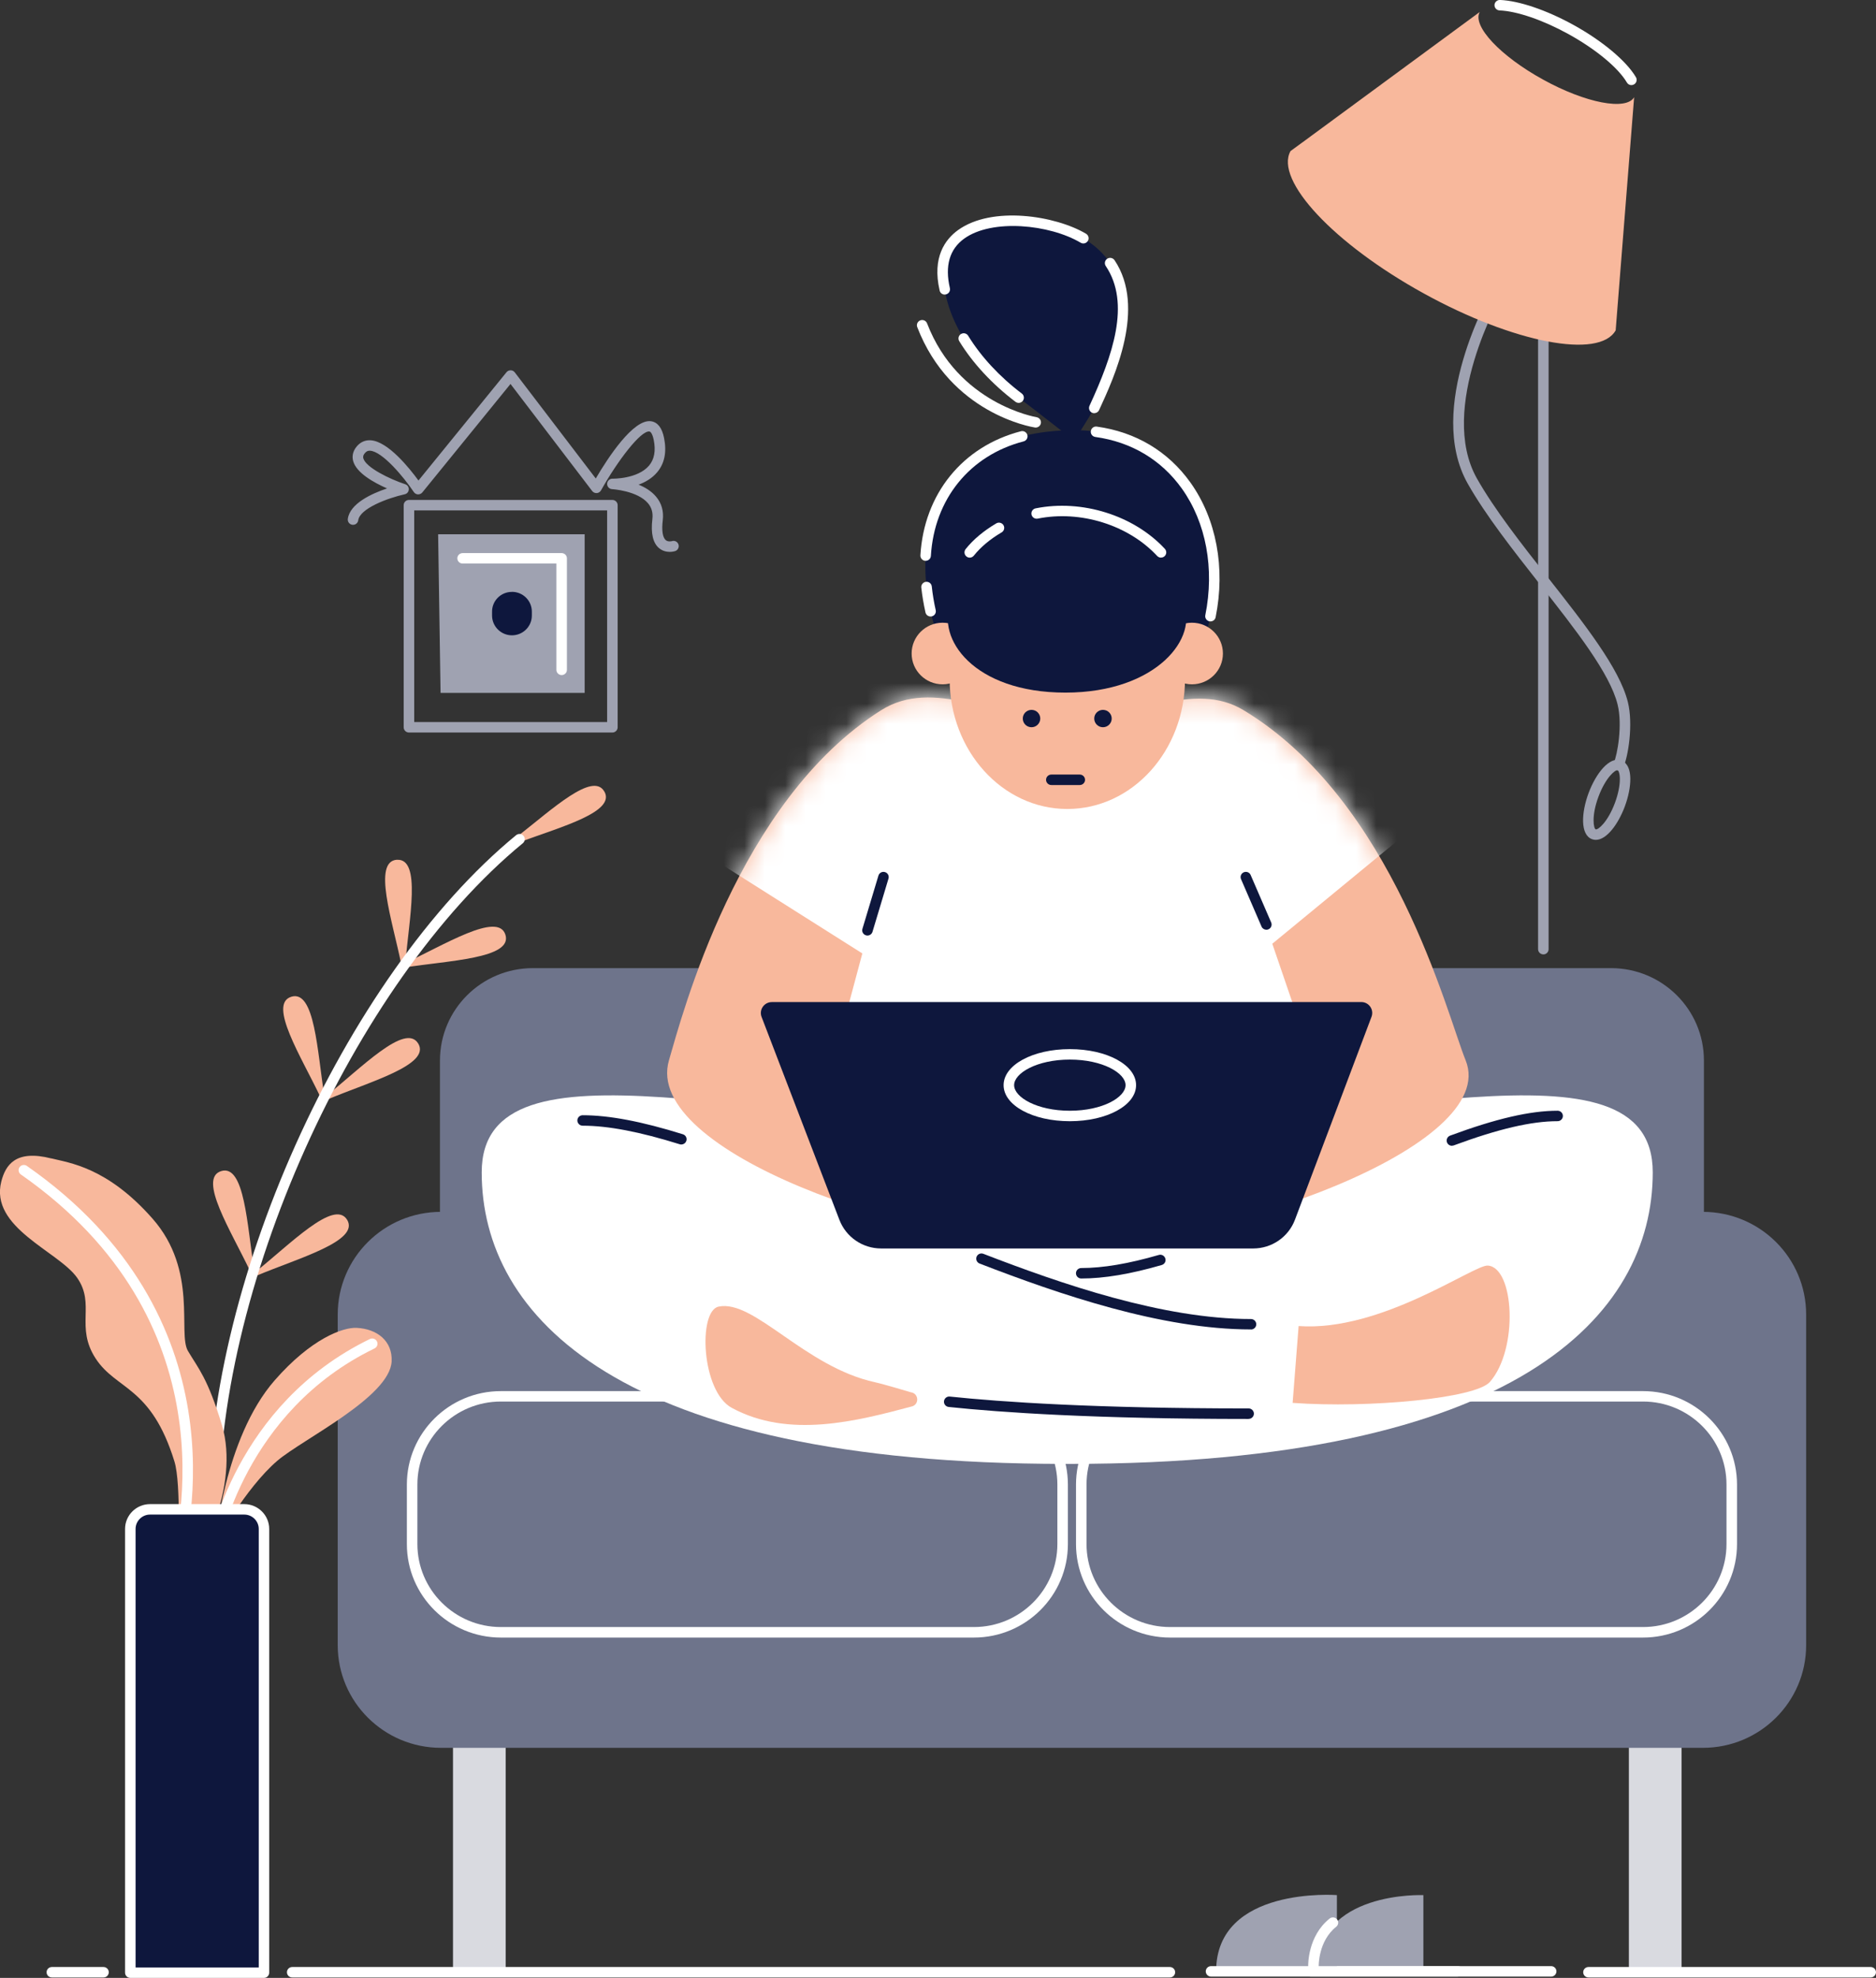 <svg width="92" height="97" viewBox="0 0 92 97" fill="none" xmlns="http://www.w3.org/2000/svg">
<rect x="0" y="0" width="92" height="97" fill="#333333" stroke="none"/>
<g clip-path="url(#clip0_1307_29548)">
<path d="M24.798 83.28H22.215V96.723H24.798V83.28Z" fill="#D9DAE0"/>
<path d="M82.464 83.28H79.881V96.723H82.464V83.28Z" fill="#D9DAE0"/>
<path d="M79.005 47.479H26.133C23.616 47.479 21.576 49.507 21.576 52.01V67.674C21.576 70.177 23.616 72.205 26.133 72.205H79.005C81.521 72.205 83.561 70.177 83.561 67.674V52.01C83.561 49.507 81.521 47.479 79.005 47.479Z" fill="#6E748B"/>
<path d="M83.509 59.432H21.627C18.83 59.432 16.562 61.686 16.562 64.468V80.681C16.562 83.463 18.83 85.717 21.627 85.717H83.509C86.307 85.717 88.574 83.463 88.574 80.681V64.468C88.574 61.686 86.307 59.432 83.509 59.432Z" fill="#6E748B"/>
<path d="M47.762 80.309H24.561C22.02 80.309 19.953 78.254 19.953 75.727V72.805C19.953 70.278 22.02 68.223 24.561 68.223H47.762C50.303 68.223 52.37 70.278 52.37 72.805V75.727C52.37 78.254 50.303 80.309 47.762 80.309ZM24.561 68.734C22.304 68.734 20.469 70.56 20.469 72.802V75.725C20.469 77.969 22.306 79.793 24.561 79.793H47.762C50.02 79.793 51.854 77.967 51.854 75.725V72.802C51.854 70.558 50.017 68.734 47.762 68.734H24.561Z" fill="white"/>
<path d="M80.576 80.309H57.376C54.834 80.309 52.768 78.254 52.768 75.727V72.805C52.768 70.278 54.834 68.223 57.376 68.223H80.576C83.118 68.223 85.184 70.278 85.184 72.805V75.727C85.184 78.254 83.118 80.309 80.576 80.309ZM57.376 68.734C55.118 68.734 53.284 70.56 53.284 72.802V75.725C53.284 77.969 55.121 79.793 57.376 79.793H80.576C82.834 79.793 84.668 77.967 84.668 75.725V72.802C84.668 70.558 82.831 68.734 80.576 68.734H57.376Z" fill="white"/>
<path d="M32.847 27.065C32.685 27.065 32.494 27.024 32.331 26.891C32.022 26.64 31.908 26.157 31.993 25.454C32.029 25.149 31.96 24.898 31.779 24.682C31.261 24.066 30.03 23.989 30.017 23.989C29.878 23.982 29.769 23.864 29.774 23.723C29.779 23.581 29.903 23.469 30.038 23.476C30.05 23.476 31.273 23.494 31.831 22.832C32.089 22.524 32.166 22.104 32.06 21.578C32.001 21.288 31.913 21.172 31.851 21.162C31.431 21.096 30.283 22.602 29.473 24.051C29.431 24.125 29.351 24.177 29.266 24.182C29.178 24.187 29.096 24.151 29.042 24.082L25.035 18.83L20.71 24.151C20.659 24.215 20.576 24.246 20.499 24.246C20.416 24.243 20.341 24.2 20.295 24.133C19.782 23.369 18.747 22.142 18.151 22.104C18.05 22.096 17.97 22.132 17.901 22.214C17.797 22.332 17.802 22.417 17.818 22.478C17.942 22.925 19.095 23.489 19.872 23.748C19.983 23.784 20.055 23.889 20.047 24.005C20.042 24.12 19.959 24.218 19.846 24.241C19.007 24.428 17.645 24.939 17.568 25.516C17.55 25.657 17.421 25.754 17.279 25.736C17.137 25.718 17.039 25.588 17.057 25.449C17.157 24.697 18.218 24.21 18.982 23.953C18.326 23.666 17.48 23.192 17.32 22.614C17.271 22.435 17.263 22.16 17.508 21.878C17.686 21.675 17.916 21.575 18.182 21.593C19.028 21.647 20.078 22.958 20.522 23.566L24.838 18.256C24.887 18.194 24.962 18.161 25.04 18.161H25.045C25.125 18.161 25.197 18.199 25.246 18.263L29.217 23.466C29.8 22.473 31.059 20.529 31.931 20.659C32.254 20.708 32.468 20.985 32.566 21.48C32.705 22.168 32.589 22.735 32.223 23.166C31.975 23.458 31.648 23.646 31.317 23.769C31.632 23.897 31.944 24.084 32.171 24.354C32.445 24.677 32.556 25.069 32.502 25.516C32.442 26.011 32.496 26.367 32.654 26.493C32.773 26.588 32.945 26.539 32.948 26.539C33.085 26.493 33.229 26.568 33.273 26.701C33.317 26.834 33.245 26.981 33.111 27.027C33.046 27.047 32.95 27.065 32.845 27.065H32.847Z" fill="#9FA2B1"/>
<path d="M30.032 35.924H20.055C19.913 35.924 19.797 35.809 19.797 35.668V24.775C19.797 24.634 19.913 24.518 20.055 24.518H30.032C30.174 24.518 30.29 24.634 30.29 24.775V35.668C30.29 35.809 30.174 35.924 30.032 35.924ZM20.313 35.411H29.774V25.031H20.313V35.411Z" fill="#9FA2B1"/>
<path d="M21.486 26.201H28.672V33.982H21.605L21.486 26.201Z" fill="#9FA2B1"/>
<path d="M25.104 29.025H25.106C25.646 29.025 26.082 29.459 26.082 29.995V30.188C26.082 30.724 25.646 31.157 25.106 31.157C24.575 31.157 24.141 30.731 24.131 30.203V30.011C24.121 29.469 24.559 29.028 25.101 29.028L25.104 29.025Z" fill="#0E173D"/>
<path d="M27.544 33.107C27.402 33.107 27.286 32.992 27.286 32.851V27.638H22.686C22.544 27.638 22.428 27.522 22.428 27.381C22.428 27.24 22.544 27.125 22.686 27.125H27.544C27.686 27.125 27.802 27.24 27.802 27.381V32.851C27.802 32.992 27.686 33.107 27.544 33.107Z" fill="white"/>
<path d="M75.686 46.805C75.544 46.805 75.428 46.689 75.428 46.548V15.791C75.428 15.65 75.544 15.534 75.686 15.534C75.828 15.534 75.944 15.65 75.944 15.791V46.551C75.944 46.692 75.828 46.807 75.686 46.807V46.805Z" fill="#9FA2B1"/>
<path d="M79.373 37.779C79.337 37.779 79.3 37.771 79.264 37.756C79.135 37.697 79.079 37.543 79.138 37.415C79.319 37.027 79.577 35.542 79.326 34.544C78.945 33.015 77.275 30.891 75.508 28.643C74.207 26.989 72.861 25.277 71.981 23.723C69.88 20.013 73.062 14.423 73.198 14.187C73.271 14.064 73.426 14.023 73.552 14.092C73.676 14.164 73.717 14.32 73.647 14.444C73.617 14.5 70.477 20.016 72.432 23.471C73.294 24.993 74.625 26.689 75.915 28.328C77.719 30.619 79.419 32.784 79.829 34.421C80.106 35.524 79.842 37.125 79.608 37.63C79.564 37.725 79.471 37.779 79.373 37.779Z" fill="#9FA2B1"/>
<path d="M80.139 4.764L79.308 15.255L79.234 16.199C78.439 17.628 74.223 16.817 69.821 14.39C65.417 11.963 62.494 8.836 63.288 7.409L64.055 6.848L72.567 0.588C72.187 1.268 73.576 2.751 75.671 3.902C77.76 5.057 79.763 5.439 80.142 4.762L80.139 4.764Z" fill="#F8B89C"/>
<path d="M80.005 4.174C79.917 4.174 79.829 4.128 79.783 4.046C79.357 3.322 78.258 2.412 76.914 1.67C75.66 0.98 74.398 0.547 73.539 0.511C73.397 0.506 73.286 0.385 73.291 0.244C73.296 0.103 73.423 -0.005 73.559 -0.002C74.493 0.036 75.84 0.493 77.161 1.221C78.583 2.006 79.757 2.989 80.227 3.787C80.299 3.91 80.258 4.066 80.134 4.138C80.092 4.161 80.049 4.174 80.005 4.174Z" fill="white"/>
<path d="M78.259 41.189C78.197 41.189 78.135 41.178 78.073 41.155C77.49 40.94 77.547 39.857 77.903 38.898C78.259 37.938 78.927 37.079 79.51 37.294C79.673 37.353 79.947 37.551 79.952 38.195C79.954 38.59 79.859 39.072 79.681 39.552C79.361 40.411 78.793 41.189 78.259 41.189ZM78.388 39.075C78.035 40.026 78.151 40.634 78.254 40.673C78.362 40.711 78.845 40.324 79.198 39.372C79.353 38.957 79.441 38.528 79.438 38.2C79.436 37.905 79.361 37.784 79.332 37.774C79.224 37.733 78.742 38.123 78.388 39.075Z" fill="#9FA2B1"/>
<path d="M64.562 96.679H69.803V92.941C69.803 92.941 64.562 92.713 64.562 96.679Z" fill="#9FA2B1"/>
<path d="M76.07 96.936H64.266C64.124 96.936 64.008 96.82 64.008 96.679C64.008 96.538 64.124 96.423 64.266 96.423H76.07C76.212 96.423 76.328 96.538 76.328 96.679C76.328 96.82 76.212 96.936 76.07 96.936Z" fill="white"/>
<path d="M59.639 96.679H65.563V92.939C65.563 92.939 59.639 92.487 59.639 96.679Z" fill="#9FA2B1"/>
<path d="M71.487 96.936H59.389C59.247 96.936 59.131 96.82 59.131 96.679C59.131 96.538 59.247 96.423 59.389 96.423H71.487C71.629 96.423 71.745 96.538 71.745 96.679C71.745 96.82 71.629 96.936 71.487 96.936Z" fill="white"/>
<path d="M64.412 96.682C64.273 96.682 64.159 96.572 64.154 96.433C64.154 96.374 64.123 94.951 65.207 94.088C65.318 93.999 65.481 94.019 65.571 94.13C65.659 94.24 65.641 94.401 65.53 94.491C64.645 95.194 64.67 96.408 64.67 96.421C64.676 96.562 64.562 96.68 64.42 96.685H64.412V96.682Z" fill="white"/>
<path d="M52.214 71.792C30.288 71.792 23.623 64.519 23.623 57.494C23.623 50.47 37.721 55.401 52.337 55.401C66.954 55.401 81.052 50.47 81.052 57.494C81.052 64.519 74.387 71.792 52.461 71.792H52.214Z" fill="white"/>
<path d="M61.35 65.198C56.951 65.198 51.925 63.469 48.039 61.966C47.908 61.915 47.841 61.766 47.892 61.635C47.944 61.502 48.094 61.438 48.225 61.489C52.07 62.977 57.036 64.688 61.35 64.688C61.492 64.688 61.608 64.803 61.608 64.945C61.608 65.086 61.492 65.201 61.35 65.201V65.198Z" fill="#0E173D"/>
<path d="M33.413 56.13C33.387 56.13 33.361 56.124 33.335 56.117C31.375 55.504 29.816 55.206 28.573 55.206C28.431 55.206 28.314 55.09 28.314 54.949C28.314 54.808 28.431 54.693 28.573 54.693C29.87 54.693 31.478 54.998 33.49 55.627C33.627 55.67 33.702 55.814 33.658 55.947C33.624 56.058 33.521 56.127 33.413 56.127V56.13Z" fill="#0E173D"/>
<path d="M63.685 65.032C67.741 65.324 72.282 62.015 72.963 62.066C74.261 62.158 74.478 66.163 73.064 67.774C72.362 68.575 67.147 69.07 63.391 68.8L63.685 65.034V65.032Z" fill="#F8B89C"/>
<path d="M42.92 67.79C39.458 67.038 36.981 63.708 35.237 64.08C34.228 64.296 34.391 68.234 35.887 69.044C38.689 70.563 42.007 69.696 44.716 68.975C45.096 68.875 45.057 68.329 44.667 68.28C44.667 68.28 43.362 67.887 42.918 67.79H42.92Z" fill="#F8B89C"/>
<path d="M53.024 62.7C52.882 62.7 52.766 62.584 52.766 62.443C52.766 62.302 52.882 62.187 53.024 62.187C54.092 62.187 55.335 61.977 56.829 61.545C56.966 61.504 57.108 61.584 57.149 61.72C57.191 61.856 57.111 61.997 56.974 62.038C55.436 62.484 54.143 62.7 53.026 62.7H53.024Z" fill="#0E173D"/>
<path d="M71.204 56.191C71.098 56.191 71 56.127 70.961 56.024C70.912 55.891 70.979 55.745 71.114 55.693C73.363 54.86 75.04 54.472 76.387 54.472C76.529 54.472 76.645 54.588 76.645 54.729C76.645 54.87 76.529 54.985 76.387 54.985C75.103 54.985 73.485 55.362 71.292 56.173C71.263 56.183 71.232 56.188 71.201 56.188L71.204 56.191Z" fill="#0E173D"/>
<path d="M61.231 69.588C53.7 69.588 49.076 69.27 46.524 69C46.382 68.985 46.279 68.859 46.294 68.718C46.31 68.577 46.436 68.474 46.578 68.49C49.117 68.757 53.723 69.072 61.233 69.072C61.375 69.072 61.492 69.188 61.492 69.329C61.492 69.47 61.375 69.585 61.233 69.585L61.231 69.588Z" fill="#0E173D"/>
<path d="M52.34 61.086C44.855 61.086 31.498 56.466 32.806 51.999C33.444 49.821 36.181 39.264 43.215 34.829C45.769 33.218 48.808 35.247 52.34 35.247C55.656 35.247 58.533 33.346 60.986 34.829C68.345 39.277 70.959 49.742 71.875 51.999C73.591 56.23 59.825 61.086 52.34 61.086Z" fill="#F8B89C"/>
<mask id="mask0_1307_29548" style="mask-type:luminance" maskUnits="userSpaceOnUse" x="32" y="34" width="41" height="28">
<path d="M52.34 61.086C44.855 61.086 31.498 56.466 32.806 51.999C33.444 49.821 36.181 39.264 43.215 34.829C45.769 33.218 48.808 35.247 52.34 35.247C55.656 35.247 58.533 33.346 60.986 34.829C68.345 39.277 70.959 49.742 71.875 51.999C73.591 56.23 59.825 61.086 52.34 61.086Z" fill="white"/>
</mask>
<g mask="url(#mask0_1307_29548)">
<path d="M34.598 41.894L42.289 46.758L40.862 52.092H64.383L62.394 46.283L69.086 40.775C69.086 40.775 64.022 25.023 51.098 25.023C38.174 25.023 34.598 41.894 34.598 41.894Z" fill="white"/>
</g>
<path d="M42.542 45.881C42.519 45.881 42.493 45.878 42.467 45.87C42.33 45.829 42.253 45.688 42.294 45.552L43.079 42.941C43.12 42.805 43.262 42.728 43.399 42.769C43.535 42.81 43.613 42.951 43.572 43.087L42.787 45.699C42.754 45.809 42.65 45.881 42.539 45.881H42.542Z" fill="#0E173D"/>
<path d="M62.105 45.596C62.004 45.596 61.908 45.537 61.867 45.442L60.861 43.115C60.804 42.984 60.866 42.833 60.995 42.779C61.124 42.723 61.279 42.782 61.333 42.913L62.339 45.239C62.396 45.37 62.334 45.522 62.205 45.575C62.172 45.591 62.138 45.596 62.102 45.596H62.105Z" fill="#0E173D"/>
<path d="M50.79 20.968C50.777 20.968 50.764 20.968 50.749 20.965C50.581 20.94 46.613 20.273 44.982 16.042C44.931 15.909 44.998 15.762 45.132 15.711C45.266 15.66 45.413 15.726 45.465 15.86C46.984 19.806 50.793 20.452 50.831 20.46C50.971 20.483 51.069 20.614 51.046 20.752C51.025 20.878 50.917 20.968 50.79 20.968Z" fill="white"/>
<path d="M52.673 21.099C45.237 21.099 43.891 27.605 46.814 33.131C49.737 38.659 55.473 38.431 58.36 32.992C61.247 27.553 58.682 21.096 52.673 21.096V21.099Z" fill="#0E173D"/>
<path d="M52.674 21.609C54.754 18.495 54.98 17.078 55.037 14.982C55.094 12.886 53.386 10.79 49.227 10.79C45.068 10.79 45.31 15.988 49.954 19.5C50.883 20.203 52.674 21.609 52.674 21.609Z" fill="#0E173D"/>
<path d="M45.635 30.234C45.517 30.234 45.411 30.152 45.385 30.034C45.295 29.626 45.225 29.218 45.181 28.816C45.166 28.674 45.269 28.549 45.411 28.533C45.558 28.518 45.679 28.62 45.695 28.762C45.736 29.144 45.8 29.536 45.888 29.924C45.919 30.062 45.831 30.198 45.692 30.229C45.674 30.234 45.653 30.234 45.635 30.234Z" fill="white"/>
<path d="M45.395 27.504C45.395 27.504 45.385 27.504 45.38 27.504C45.238 27.497 45.129 27.373 45.137 27.232C45.315 24.223 47.204 21.891 50.068 21.149C50.205 21.114 50.346 21.196 50.383 21.334C50.419 21.47 50.336 21.611 50.197 21.647C47.557 22.332 45.816 24.482 45.651 27.263C45.643 27.399 45.529 27.504 45.392 27.504H45.395Z" fill="white"/>
<path d="M49.955 19.757C49.901 19.757 49.847 19.739 49.8 19.706C48.655 18.838 47.703 17.81 47.042 16.732C46.967 16.611 47.006 16.453 47.127 16.381C47.248 16.306 47.408 16.345 47.481 16.468C48.108 17.491 49.016 18.471 50.11 19.3C50.223 19.385 50.244 19.546 50.159 19.659C50.107 19.726 50.03 19.759 49.953 19.759L49.955 19.757Z" fill="white"/>
<path d="M46.33 14.446C46.211 14.446 46.105 14.367 46.08 14.246C45.703 12.614 46.358 11.737 46.977 11.288C48.649 10.077 51.764 10.575 53.26 11.463C53.381 11.534 53.423 11.694 53.35 11.814C53.278 11.935 53.118 11.976 52.997 11.904C51.475 11.001 48.647 10.716 47.282 11.704C46.565 12.222 46.33 13.04 46.583 14.131C46.614 14.269 46.529 14.405 46.389 14.438C46.368 14.444 46.35 14.446 46.33 14.446Z" fill="white"/>
<path d="M53.665 20.265C53.629 20.265 53.592 20.257 53.556 20.242C53.427 20.183 53.37 20.031 53.43 19.9C54.57 17.425 55.458 14.882 54.227 13.046C54.147 12.927 54.181 12.768 54.299 12.689C54.418 12.609 54.578 12.643 54.658 12.761C56.216 15.088 54.653 18.482 53.899 20.113C53.855 20.208 53.763 20.262 53.665 20.262V20.265Z" fill="white"/>
<path d="M59.362 30.477C59.344 30.477 59.329 30.477 59.311 30.472C59.171 30.444 59.081 30.308 59.109 30.17C59.569 27.892 59.148 25.626 57.959 23.961C56.95 22.55 55.484 21.675 53.714 21.429C53.572 21.409 53.474 21.28 53.495 21.139C53.516 20.998 53.645 20.901 53.786 20.921C55.698 21.185 57.288 22.135 58.379 23.664C59.651 25.447 60.103 27.853 59.615 30.27C59.592 30.393 59.483 30.475 59.362 30.475V30.477Z" fill="white"/>
<path d="M52.342 39.674C55.53 39.674 58.114 36.817 58.114 33.292C58.114 29.766 55.53 26.909 52.342 26.909C49.154 26.909 46.57 29.766 46.57 33.292C46.57 36.817 49.154 39.674 52.342 39.674Z" fill="#F8B89C"/>
<path d="M46.227 33.561C47.066 33.561 47.746 32.885 47.746 32.05C47.746 31.216 47.066 30.539 46.227 30.539C45.387 30.539 44.707 31.216 44.707 32.05C44.707 32.885 45.387 33.561 46.227 33.561Z" fill="#F8B89C"/>
<path d="M59.973 32.05C59.973 32.884 59.292 33.561 58.453 33.561C57.615 33.561 56.934 32.884 56.934 32.05C56.934 31.216 57.615 30.539 58.453 30.539C59.292 30.539 59.973 31.216 59.973 32.05Z" fill="#F8B89C"/>
<path d="M51.015 35.239C51.015 35.472 50.824 35.665 50.587 35.665C50.349 35.665 50.158 35.475 50.158 35.239C50.158 35.003 50.349 34.813 50.587 34.813C50.824 34.813 51.015 35.003 51.015 35.239Z" fill="#0E173D"/>
<path d="M54.519 35.239C54.519 35.472 54.328 35.665 54.09 35.665C53.853 35.665 53.662 35.475 53.662 35.239C53.662 35.003 53.853 34.813 54.09 34.813C54.328 34.813 54.519 35.003 54.519 35.239Z" fill="#0E173D"/>
<path d="M52.953 38.499H51.557C51.415 38.499 51.299 38.384 51.299 38.243C51.299 38.102 51.415 37.986 51.557 37.986H52.953C53.095 37.986 53.211 38.102 53.211 38.243C53.211 38.384 53.095 38.499 52.953 38.499Z" fill="#0E173D"/>
<path d="M46.643 29.546C45.892 31.301 47.744 33.967 52.249 33.967C56.754 33.967 58.834 31.219 57.993 29.546C57.152 27.874 55.387 25.87 51.942 25.87C48.498 25.87 46.643 29.546 46.643 29.546Z" fill="#0E173D"/>
<path d="M56.938 27.348C56.868 27.348 56.798 27.319 56.747 27.265C55.338 25.747 52.985 25.011 50.89 25.434C50.75 25.462 50.614 25.372 50.585 25.234C50.557 25.095 50.647 24.959 50.786 24.931C53.052 24.474 55.601 25.272 57.126 26.917C57.221 27.022 57.216 27.183 57.111 27.278C57.061 27.325 56.997 27.345 56.935 27.345L56.938 27.348Z" fill="white"/>
<path d="M47.556 27.348C47.499 27.348 47.442 27.33 47.396 27.291C47.285 27.204 47.267 27.042 47.354 26.93C47.731 26.457 48.237 26.034 48.859 25.667C48.982 25.595 49.14 25.637 49.212 25.757C49.284 25.88 49.243 26.037 49.122 26.108C48.554 26.442 48.095 26.827 47.757 27.25C47.705 27.314 47.63 27.348 47.556 27.348Z" fill="white"/>
<path d="M37.854 49.142H66.757C67.133 49.142 67.391 49.514 67.26 49.865L63.506 59.816C63.186 60.666 62.37 61.227 61.46 61.227H43.21C42.305 61.227 41.492 60.671 41.167 59.829L37.348 49.87C37.214 49.519 37.475 49.144 37.851 49.144L37.854 49.142Z" fill="#0E173D"/>
<path d="M52.465 54.986C50.644 54.986 49.217 54.209 49.217 53.218C49.217 52.228 50.644 51.451 52.465 51.451C54.287 51.451 55.714 52.228 55.714 53.218C55.714 54.209 54.287 54.986 52.465 54.986ZM52.465 51.964C50.855 51.964 49.733 52.626 49.733 53.218C49.733 53.811 50.855 54.473 52.465 54.473C54.075 54.473 55.198 53.811 55.198 53.218C55.198 52.626 54.075 51.964 52.465 51.964Z" fill="white"/>
<path d="M24.787 45.845C24.429 44.678 21.758 46.363 19.772 47.276C19.756 47.284 19.743 47.294 19.735 47.307C19.689 47.374 19.746 47.466 19.826 47.451C21.988 47.102 25.146 47.012 24.787 45.845Z" fill="#F8B89C"/>
<path d="M29.637 38.82C29.077 37.828 27.085 39.68 25.403 40.998C25.367 41.027 25.356 41.075 25.38 41.117L25.447 41.232C25.47 41.273 25.516 41.288 25.56 41.273C27.57 40.534 30.199 39.811 29.639 38.818L29.637 38.82Z" fill="#F8B89C"/>
<path d="M20.51 51.178C19.88 50.129 17.692 52.4 15.982 53.757C15.969 53.767 15.959 53.78 15.953 53.795C15.925 53.872 16 53.946 16.077 53.913C18.092 53.061 21.14 52.225 20.51 51.176V51.178Z" fill="#F8B89C"/>
<path d="M17.024 59.824C16.394 58.775 14.206 61.045 12.495 62.402C12.483 62.412 12.472 62.425 12.467 62.441C12.439 62.517 12.514 62.592 12.591 62.559C14.606 61.707 17.653 60.87 17.024 59.821V59.824Z" fill="#F8B89C"/>
<path d="M19.47 42.163C18.258 42.235 19.243 45.149 19.677 47.281C19.692 47.361 19.798 47.381 19.844 47.315L19.865 47.284C19.875 47.271 19.88 47.255 19.88 47.24C20.058 45.075 20.675 42.094 19.468 42.166L19.47 42.163Z" fill="#F8B89C"/>
<path d="M14.287 48.882C13.126 49.239 14.782 51.838 15.714 53.803C15.75 53.877 15.855 53.872 15.884 53.795L15.897 53.759C15.902 53.744 15.905 53.728 15.902 53.713C15.556 51.568 15.44 48.526 14.284 48.882H14.287Z" fill="#F8B89C"/>
<path d="M10.847 57.433C9.686 57.79 11.343 60.388 12.274 62.354C12.31 62.428 12.416 62.423 12.444 62.346L12.457 62.31C12.463 62.295 12.465 62.279 12.463 62.264C12.117 60.119 12.001 57.076 10.845 57.433H10.847Z" fill="#F8B89C"/>
<path d="M10.493 74.845C10.354 74.845 10.238 74.734 10.235 74.596C9.946 63.31 16.851 47.907 25.311 40.958C25.422 40.868 25.585 40.883 25.675 40.991C25.765 41.101 25.75 41.263 25.641 41.352C17.287 48.215 10.47 63.433 10.754 74.583C10.757 74.724 10.646 74.842 10.504 74.847H10.496L10.493 74.845Z" fill="white"/>
<path d="M2.515 56.812C0.758 56.363 0.273 57.143 0.066 57.935C-0.522 60.214 2.871 61.363 3.784 62.666C4.695 63.972 3.676 65.065 4.692 66.625C5.709 68.182 7.412 67.964 8.555 71.676C8.895 72.779 8.725 76.291 8.725 76.291C9.845 77.076 11.767 72.813 10.887 69.901C10.185 67.582 9.731 67.122 9.218 66.255C8.704 65.391 9.724 62.32 7.487 59.772C5.25 57.225 3.369 57.027 2.517 56.809L2.515 56.812Z" fill="#F8B89C"/>
<path d="M8.53 77.31C8.506 77.31 8.481 77.308 8.457 77.3C8.321 77.259 8.243 77.118 8.282 76.982C8.87 75.001 11.28 64.76 1.021 57.597C0.905 57.515 0.877 57.356 0.959 57.24C1.042 57.125 1.202 57.097 1.318 57.179C11.863 64.542 9.381 75.088 8.777 77.128C8.744 77.238 8.641 77.313 8.53 77.313V77.31Z" fill="white"/>
<path d="M17.488 65.121C18.504 65.17 19.252 65.771 19.206 66.763C19.121 68.518 14.838 70.581 13.604 71.635C12.02 72.99 10.555 75.704 10.555 75.704C10.555 75.704 10.978 70.55 13.468 67.697C15.261 65.645 16.819 65.088 17.488 65.121Z" fill="#F8B89C"/>
<path d="M10.519 76.058C10.503 76.058 10.49 76.058 10.475 76.056C10.335 76.033 10.24 75.899 10.263 75.761C10.276 75.691 11.504 68.883 18.14 65.668C18.269 65.606 18.424 65.66 18.486 65.786C18.548 65.914 18.497 66.066 18.367 66.13C11.976 69.224 10.787 75.781 10.774 75.848C10.754 75.974 10.643 76.061 10.519 76.061V76.058Z" fill="white"/>
<path d="M12.947 96.743H6.391V74.983C6.391 74.452 6.824 74.021 7.358 74.021H11.977C12.511 74.021 12.944 74.452 12.944 74.983V96.743H12.947Z" fill="#0E173D"/>
<path d="M12.947 97H6.391C6.249 97 6.133 96.885 6.133 96.743V74.983C6.133 74.311 6.682 73.765 7.358 73.765H11.977C12.653 73.765 13.202 74.311 13.202 74.983V96.743C13.202 96.885 13.086 97 12.944 97H12.947ZM6.649 96.487H12.689V74.983C12.689 74.593 12.369 74.278 11.979 74.278H7.358C6.966 74.278 6.649 74.596 6.649 74.983V96.487Z" fill="white"/>
<path d="M91.741 96.979H77.899C77.757 96.979 77.641 96.864 77.641 96.723C77.641 96.582 77.757 96.466 77.899 96.466H91.741C91.883 96.466 91.999 96.582 91.999 96.723C91.999 96.864 91.883 96.979 91.741 96.979Z" fill="white"/>
<path d="M57.372 96.979H14.33C14.188 96.979 14.072 96.864 14.072 96.723C14.072 96.582 14.188 96.466 14.33 96.466H57.372C57.514 96.466 57.63 96.582 57.63 96.723C57.63 96.864 57.514 96.979 57.372 96.979Z" fill="white"/>
<path d="M5.077 96.979H2.543C2.401 96.979 2.285 96.864 2.285 96.723C2.285 96.582 2.401 96.466 2.543 96.466H5.077C5.219 96.466 5.335 96.582 5.335 96.723C5.335 96.864 5.219 96.979 5.077 96.979Z" fill="white"/>
</g>
<defs>
<clipPath id="clip0_1307_29548">
<rect width="92" height="97" fill="white"/>
</clipPath>
</defs>
</svg>
